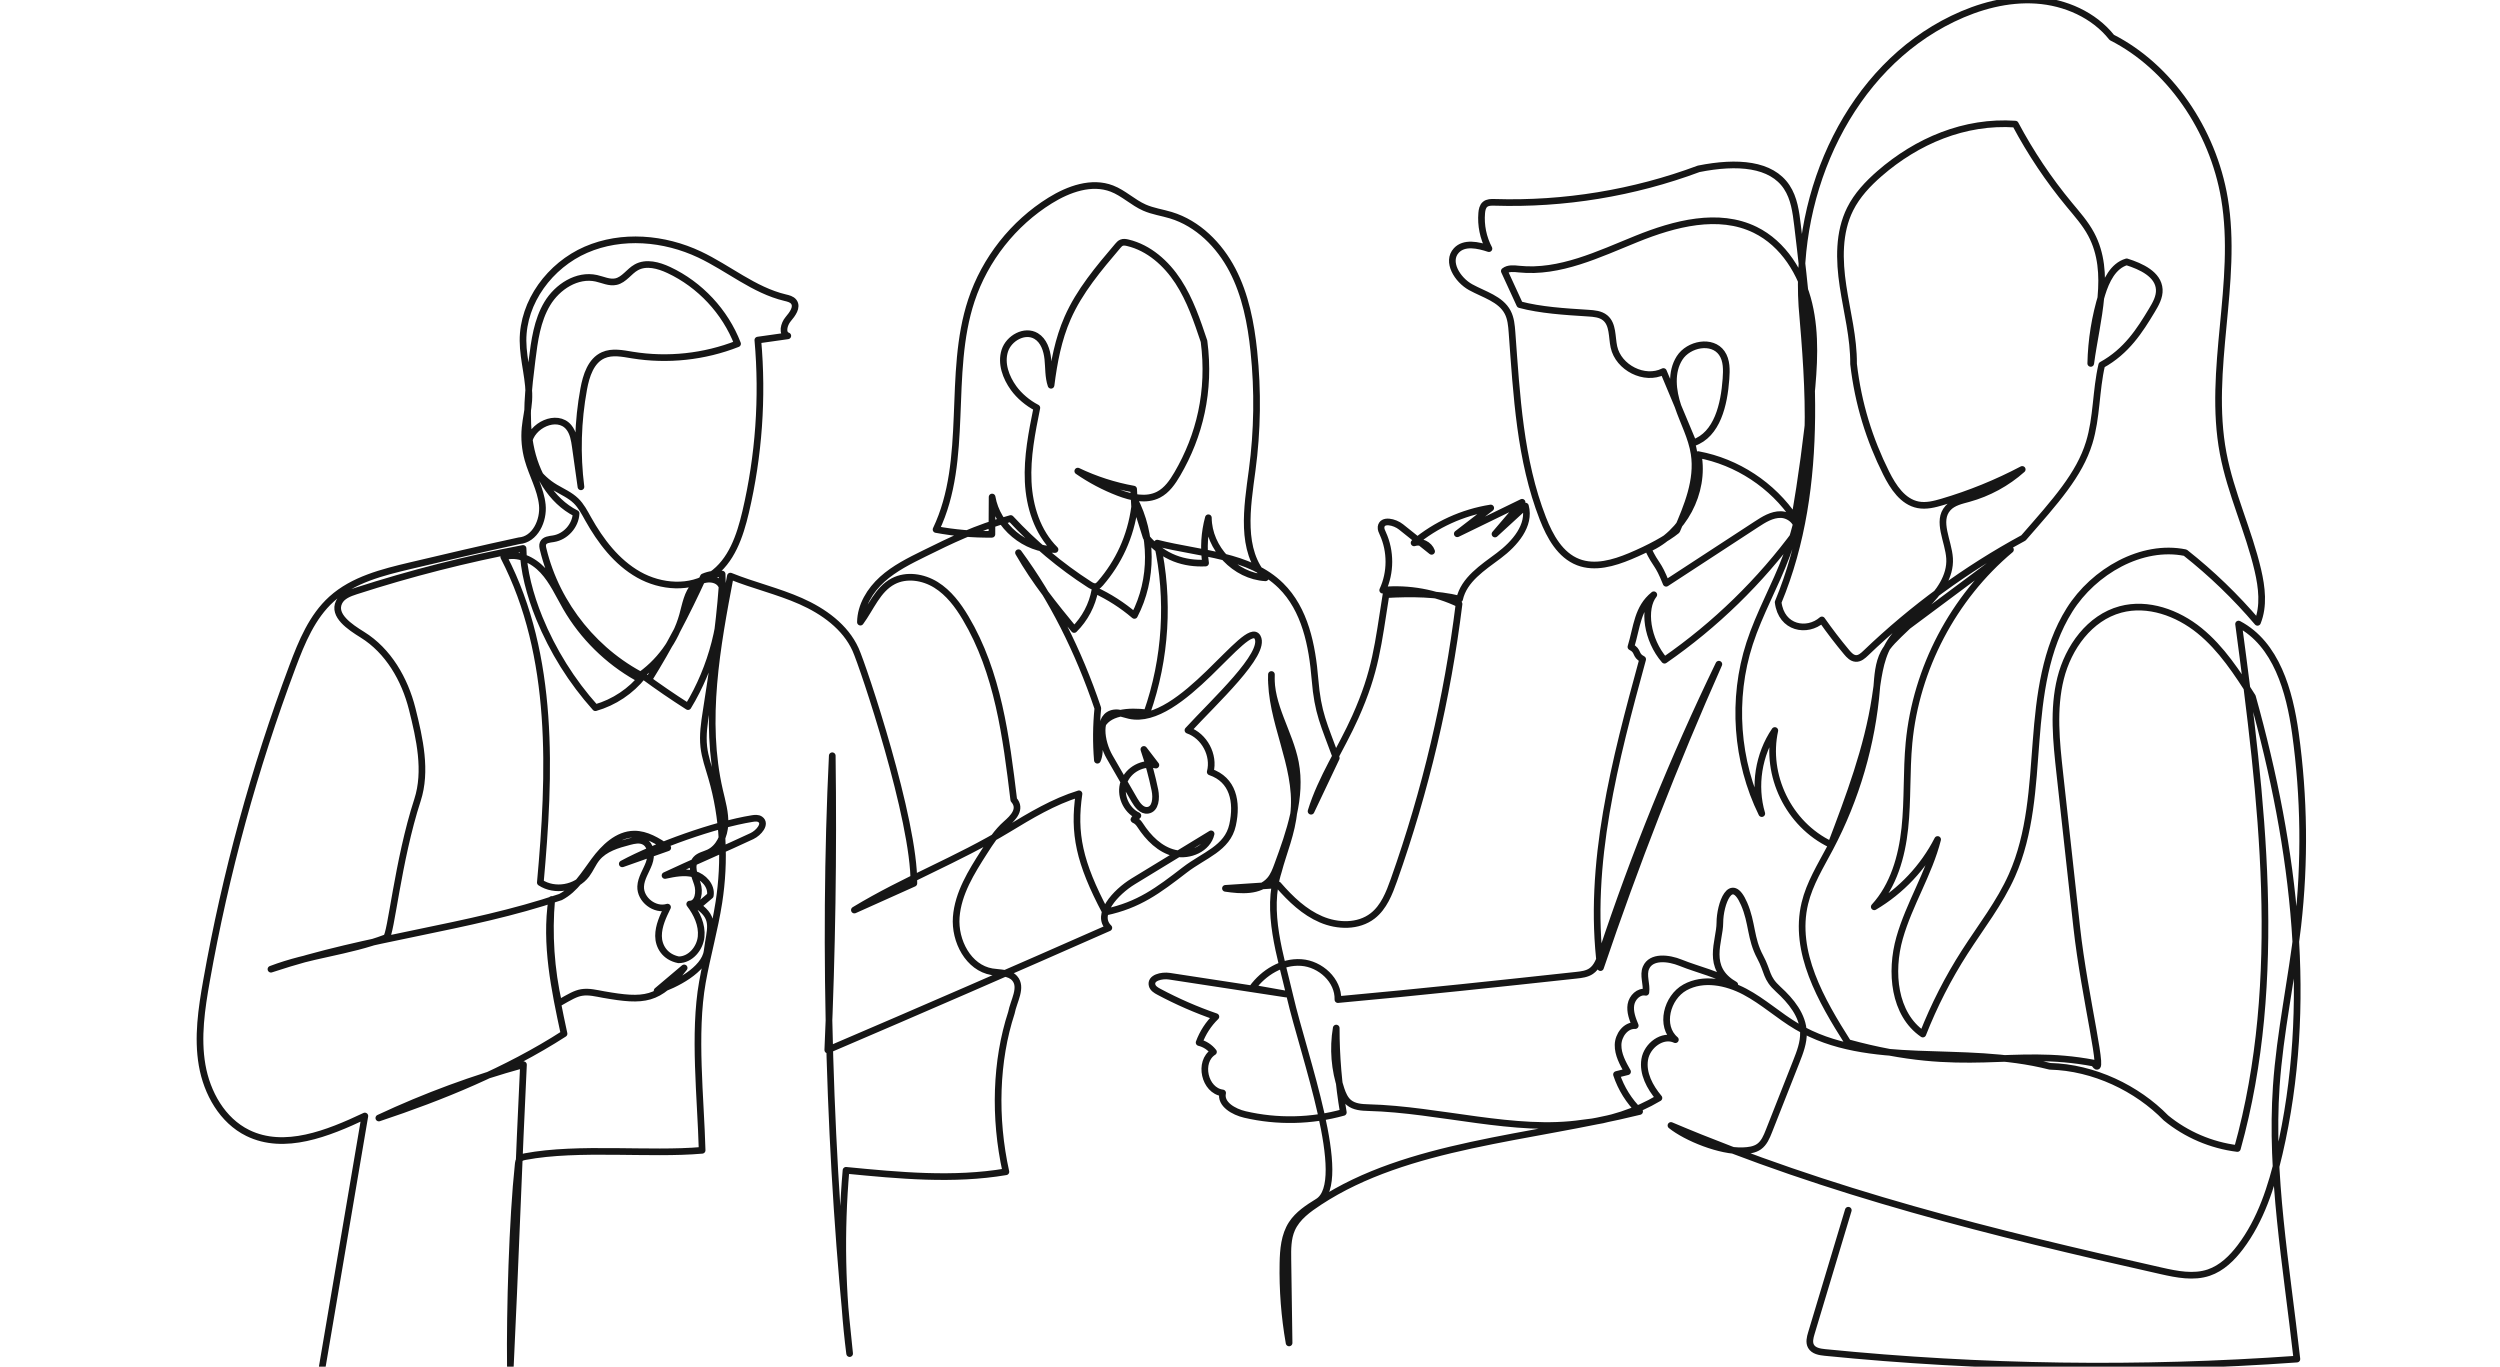 <svg width="750" height="410" viewBox="0 0 750 410" fill="none" xmlns="http://www.w3.org/2000/svg">
<g clip-path="url(#clip0_81_4549)">
<path d="M96.684 410C100.942 384.934 105.201 359.867 109.458 334.801C98.365 340.037 85.339 345.298 74.327 339.893C66.703 336.15 62.078 327.903 60.633 319.534C59.188 311.167 60.471 302.587 61.955 294.226C67.651 262.103 76.298 230.504 87.755 199.956C90.52 192.585 93.633 184.999 99.472 179.72C105.932 173.879 114.794 171.675 123.269 169.669C133.622 167.219 143.978 164.768 155.748 162.222C160.506 161.87 163.181 156.192 162.691 151.445C162.198 146.698 159.658 142.43 158.375 137.835C157.514 134.756 157.224 131.52 157.523 128.337C157.777 125.626 158.452 122.963 158.627 120.243C159.016 114.214 156.932 108.278 156.902 102.237C156.845 90.514 165.034 79.59 175.785 74.918C186.539 70.247 199.271 71.352 209.873 76.357C218.558 80.459 226.168 87.058 235.51 89.291C236.477 89.523 237.546 89.759 238.137 90.559C239.314 92.15 237.72 94.24 236.443 95.751C235.165 97.26 234.466 100.125 236.342 100.753C233.345 101.177 230.348 101.601 227.351 102.025C228.889 119.27 227.648 136.759 223.688 153.616C222.007 160.776 219.446 168.379 213.376 172.529C207.066 176.842 198.275 176.171 191.619 172.412C184.965 168.654 180.155 162.301 176.425 155.632C175.364 153.732 174.348 151.758 172.787 150.242C171.019 148.522 168.695 147.525 166.576 146.264C161.866 143.461 157.785 138.431 158.546 133.002C159.306 127.573 167.127 123.942 170.626 128.163C171.968 129.784 172.312 131.983 172.604 134.066C173.164 138.059 173.726 142.052 174.285 146.045C173.052 136.295 173.333 126.357 175.115 116.694C175.851 112.703 177.256 108.233 180.96 106.573C183.657 105.366 186.77 106.035 189.685 106.513C200.261 108.242 211.299 107.06 221.269 103.131C217.55 93.49 209.994 85.387 200.636 81.006C197.57 79.57 193.86 78.552 190.901 80.194C188.706 81.411 187.252 83.947 184.799 84.488C182.832 84.922 180.874 83.921 178.907 83.484C173.141 82.201 167.214 86.032 164.176 91.098C161.138 96.163 160.343 102.216 159.613 108.078C158.558 116.543 157.507 125.167 159.061 133.552C160.615 141.938 165.214 150.203 172.832 154.038C172.662 157.712 169.661 161.056 166.031 161.622C164.852 161.806 163.379 161.894 162.914 162.991C162.679 163.542 162.805 164.173 162.945 164.755C166.981 181.627 179.006 196.402 194.704 203.78C200.648 194.223 205.893 184.231 211.012 173.058C212.776 172.301 214.737 172.014 216.643 172.228C217.225 186.099 213.617 200.116 206.41 211.982C201.815 209.052 197.318 205.968 192.929 202.738C189.309 207.314 184.224 210.714 178.612 212.312C171.521 204.395 165.803 195.248 161.788 185.406C158.981 178.521 156.987 170.995 156.918 164.529C139.952 167.733 123.188 172.011 106.759 177.321C104.785 177.96 102.618 178.781 101.716 180.648C99.792 184.631 104.937 188.073 108.697 190.402C116.493 195.23 121.423 203.778 123.659 212.673C125.895 221.567 128.081 231.313 125.242 240.032C119.328 258.177 117.255 280.749 115.835 281.291C104.319 285.671 92.801 286.382 81.284 290.761C110.697 281.005 140.108 278.59 168.151 269.114C172.582 266.816 175.28 262.27 178.249 258.256C181.216 254.242 185.254 250.291 190.246 250.234C193.932 250.194 197.254 252.303 200.33 254.335C195.781 255.944 191.232 257.55 186.683 259.155C196.75 253.707 214.349 247.398 225.649 245.575C226.475 245.443 227.396 245.34 228.077 245.825C229.929 247.14 227.635 249.855 225.583 250.83C219.094 253.914 205.994 259.566 199.506 262.648C202.386 262.038 205.406 261.43 208.239 262.239C211.069 263.048 213.588 265.779 213.088 268.681C211.859 269.722 210.63 270.761 209.402 271.802C214.812 275.64 212.975 278.697 212.145 285.278C211.43 290.961 202.586 295.477 197.132 297.226C199.836 294.94 202.542 292.655 205.246 290.37C197.672 300.176 193.281 300.516 181.079 298.367C178.89 297.984 176.669 297.382 174.474 297.751C172.658 298.056 171.021 299.002 167.605 300.972C165.307 290.786 164.596 280.242 165.511 269.841C163.496 283.253 166.362 296.864 169.212 310.123C151.906 321.26 132.507 329.128 113.65 335.406C127.629 328.858 142.164 323.499 157.044 319.406C155.733 345.856 154.424 383.32 153.11 409.767C152.915 393.266 153.7 365.74 155.458 349.331C155.526 348.701 155.62 348.019 156.073 347.577C156.461 347.197 157.026 347.08 157.56 346.98C173.523 343.979 194.993 346.484 210.64 345.092C210.227 329.477 207.988 310.062 210.719 294.68C212.146 286.651 214.416 278.782 215.665 270.723C217.595 258.251 217.014 245.341 213.462 233.232C212.574 230.202 211.498 227.199 211.143 224.063C210.744 220.493 211.294 216.891 211.845 213.341C213.785 200.829 215.726 188.316 216.612 176.056C215.491 172.966 210.654 173.143 208.407 175.539C206.159 177.934 205.652 181.415 204.767 184.579C202.645 192.164 197.705 198.927 191.124 203.253C182.315 198.303 174.872 190.952 169.81 182.206C167.624 178.425 165.834 174.335 162.86 171.135C159.885 167.936 155.284 165.746 151.129 167.094C166.523 196.87 165.041 232.291 162.097 264.759C166.398 267.604 172.833 266.499 175.936 262.382C177.122 260.81 177.84 258.92 179.09 257.398C181.43 254.55 185.228 253.431 188.797 252.502C190.25 252.124 191.852 251.766 193.193 252.436C195.401 253.537 195.551 256.697 194.697 259.013C193.845 261.328 192.311 263.466 192.199 265.931C192.019 269.9 196.468 273.326 200.261 272.136C198.921 274.875 197.552 277.737 197.559 280.785C197.567 283.835 199.404 287.111 203.571 287.942C207.112 287.953 209.987 284.541 210.337 281.017C210.689 277.494 209.057 274.045 206.913 271.227C209.483 271.201 210.019 267.486 209.18 265.055C208.341 262.627 207.081 259.675 208.788 257.754C209.754 256.671 211.318 256.421 212.629 255.801C215.731 254.333 217.326 250.721 217.488 247.293C217.647 243.865 216.648 240.506 215.878 237.161C211.022 216.077 215.063 194.082 219.111 172.828C226.04 175.625 233.391 177.321 240.225 180.344C247.059 183.37 253.585 188.034 256.666 194.842C259.015 200.035 274.385 245.955 274.16 265.004C268.213 267.675 262.263 270.346 256.314 273.016C271.653 263.722 286.991 258.098 302.33 248.804C309.155 244.666 316.071 240.49 323.698 238.139C321.974 249.995 323.73 258.667 331.656 273.637C341.622 271.531 347.427 267.155 355.494 260.936C361.193 256.543 368.228 254.54 369.77 247.513C371.314 240.484 369.885 233.892 363.07 231.58C364.385 226.552 361.295 220.771 356.384 219.07C364.241 210.488 379.976 196.117 377.257 191.165C374.064 185.348 354.286 218.078 338.831 214.657C337.316 214.32 335.812 213.65 334.273 213.87C329.055 214.608 330.247 222.523 332.882 227.09C335.364 231.394 337.846 235.699 340.328 240.004C341.226 241.561 342.557 243.343 344.336 243.087C346.714 242.743 346.956 239.412 346.475 237.058C345.628 232.915 344.519 228.827 343.158 224.825C344.361 226.393 345.563 227.96 346.765 229.529C342.906 228.545 338.491 230.896 337.155 234.649C335.818 238.399 337.753 243.015 341.366 244.69C339.155 246.776 340.369 244.979 342.021 247.527C344.511 251.365 347.972 254.906 352.428 255.944C356.885 256.981 362.31 254.611 363.331 250.152C355.546 254.902 347.763 259.649 339.977 264.397C334.606 267.672 328.561 274.446 332.654 278.345C304.619 290.728 276.513 302.945 248.334 314.998C249.628 285.594 250.076 256.152 249.678 226.722C246.855 284.756 248.892 350.369 254.889 406.079C252.574 387.86 252.209 369.393 253.802 351.097C269.78 352.655 286.02 354.201 301.769 351.538C298.173 335.308 298.728 318.176 303.415 303.857C304.09 300.277 306.802 296.203 304.384 293.478C302.783 291.672 299.973 291.926 297.593 291.527C290.52 290.342 286.33 282.28 286.873 275.131C287.417 267.978 291.399 261.613 295.265 255.571C297.189 252.567 299.149 249.519 301.832 247.168C303.883 245.371 306.597 242.726 304.125 239.928C301.854 221.124 299.381 201.697 289.693 185.418C287.395 181.554 284.616 177.827 280.793 175.456C276.973 173.085 271.93 172.289 267.951 174.384C263.261 176.851 261.266 182.374 258.127 186.643C258.189 181.691 261.003 177.095 264.682 173.779C268.363 170.466 272.867 168.232 277.307 166.042C285.061 162.216 292.813 158.391 303.214 155.556C310.21 163.097 318.154 169.755 326.803 175.324C327.418 175.72 328.129 176.128 328.839 175.958C329.38 175.83 329.784 175.395 330.148 174.974C335.507 168.763 339.185 161.111 340.385 152.074C340.286 150.294 340.189 148.511 340.089 146.73C334.295 145.69 328.643 143.87 323.334 141.33C327.131 143.958 331.242 146.131 335.553 147.786C339.404 149.264 343.866 150.291 347.537 148.409C350.073 147.107 351.772 144.632 353.208 142.169C359.862 130.761 363.158 117.419 361.206 102.389C359.133 96.203 357.024 89.939 353.462 84.473C349.903 79.005 344.671 74.327 338.32 72.828C337.703 72.68 337.034 72.568 336.451 72.818C335.988 73.014 335.645 73.411 335.317 73.793C329.613 80.506 323.827 87.344 320.283 95.41C317.485 101.773 316.182 108.69 315.312 115.584C314.454 113.063 314.629 110.329 314.347 107.681C314.064 105.035 313.136 102.192 310.853 100.821C307.437 98.766 302.642 101.426 301.435 105.225C300.225 109.025 301.757 113.208 304.091 116.44C305.762 118.749 308.295 120.919 311.053 122.346C309.579 129.663 308.097 137.069 308.456 144.523C308.814 151.978 311.213 159.605 316.507 164.864C307.589 164.954 299.134 157.894 297.631 149.103C297.61 152.833 297.591 156.564 297.57 160.293C291.957 160.359 286.336 159.874 280.815 158.851C290.848 137.796 284.081 112.247 291.416 90.109C295.499 77.789 304.014 66.992 315.041 60.151C320.586 56.711 327.484 54.227 333.57 56.577C337.1 57.939 339.89 60.766 343.354 62.288C345.87 63.393 348.637 63.767 351.266 64.566C359.357 67.024 365.804 73.495 369.721 80.99C373.637 88.487 375.276 96.962 376.157 105.373C377.4 117.24 377.229 129.254 375.645 141.079C374.153 152.219 371.935 165.161 379.642 173.344C370.526 172.84 362.557 164.458 362.513 155.327C361.314 159.737 361.027 164.39 361.674 168.913C355.427 169.199 349.103 167.423 343.845 161.18C342.632 157.317 341.418 153.451 340.205 149.586C345.895 160.32 345.94 173.855 340.322 184.631C336.745 181.572 332.748 179.008 328.476 177.032C327.675 181.486 325.467 185.675 322.246 188.854C316.403 181.726 310.56 174.596 305.547 165.813C315.68 179.634 323.492 195.153 329.348 212.483C328.827 217.658 328.783 222.88 329.213 228.064C330.569 225.09 329.08 221.458 330.223 218.396C332.06 213.465 338.844 213.215 344.069 213.849C349.791 197.603 350.876 179.751 347.164 162.93C360.02 166.21 374.788 166.376 384.253 175.674C391.529 182.824 393.66 193.64 394.496 203.805C395.333 213.973 397.149 217.187 400.884 227.41C398.362 232.73 395.84 238.05 393.318 243.372C396.369 233.4 402.345 224.613 406.599 215.092C412.791 201.232 413.405 193.386 415.797 178.397C423.49 177.947 431.219 178.072 437.88 179.73C439.174 173.882 444.83 170.279 449.627 166.688C454.421 163.1 459.204 157.604 457.631 151.824C454.586 154.618 451.542 157.412 448.496 160.206C451.206 157.03 453.917 153.854 456.627 150.679C450.145 153.831 443.664 156.984 437.183 160.137C440.528 157.557 443.872 154.976 447.218 152.394C438.794 153.721 430.752 157.384 424.222 162.864C426.266 162.156 428.77 163.365 429.485 165.407C426.424 162.964 423.365 160.519 420.306 158.073C418.39 156.543 414.609 155.665 414.321 158.101C414.241 158.785 414.567 159.442 414.854 160.068C417.282 165.38 417.266 171.755 414.807 177.056C422.627 176.344 430.635 177.788 437.713 181.187C434.233 209.393 427.672 237.214 418.183 264.002C416.769 267.989 415.141 272.167 411.8 274.764C407.51 278.095 401.296 277.945 396.308 275.801C391.317 273.656 387.271 269.833 383.463 265.458C378.186 265.807 372.91 266.155 367.632 266.505C372.298 267.197 377.836 267.59 380.937 264.037C382.07 262.739 382.687 261.086 383.281 259.47C386.914 249.598 390.605 239.116 388.627 228.785C386.898 219.757 380.92 211.525 381.429 202.347C380.991 216.232 389.376 229.418 388.184 243.258C387.619 249.826 384.928 255.989 383.529 261.382C379.637 273.564 384.148 286.598 387.02 299.057C390.994 316.287 405.028 354.555 395.376 360.515C392.428 362.336 389.41 364.282 387.524 367.19C385.31 370.608 384.965 374.88 384.882 378.949C384.724 386.96 385.342 394.988 386.726 402.879C386.604 394.518 386.486 386.155 386.364 377.793C386.32 374.724 386.298 371.542 387.539 368.735C389.129 365.139 392.528 362.727 395.814 360.568C422.216 343.241 458.993 341.567 491.883 333.451C488.726 330.378 486.324 326.534 484.947 322.349C486.055 322.07 487.159 321.792 488.266 321.515C486.838 319.009 485.37 316.346 485.421 313.463C485.475 310.581 487.696 307.526 490.574 307.682C489.745 305.678 488.925 303.536 489.277 301.395C489.63 299.254 491.641 297.234 493.763 297.696C494.118 295.236 492.813 292.598 493.803 290.318C495.35 286.748 500.579 287.359 504.184 288.825C509.502 290.987 515.67 292.226 520.435 295.426C511.52 290.353 515.961 282.341 515.961 276.822C515.961 271.302 519.277 262.044 523.226 271.136C525.743 276.924 525.067 281.518 528.05 287.081C530.485 291.626 529.669 293.313 533.481 296.785C537.296 300.257 540.896 304.64 541.033 309.794C541.112 312.802 539.993 315.697 538.888 318.497C536.151 325.441 533.413 332.388 530.675 339.333C529.991 341.071 529.23 342.906 527.707 343.986C526.335 344.957 524.573 345.15 522.896 345.221C516.069 345.508 505.876 341.326 501.286 337.638C548.768 357.786 598.072 369.966 648.4 381.264C653.094 382.318 658.075 383.32 662.632 381.78C666.526 380.465 669.603 377.437 672.085 374.162C678.253 366.013 681.459 356.019 683.773 346.065C694.093 301.679 688.621 255.113 675.736 209.014C671.169 201.844 666.456 194.563 659.86 189.202C653.262 183.84 644.35 180.621 636.14 182.835C626.897 185.328 620.494 194.205 618.177 203.493C615.858 212.78 616.891 222.535 617.94 232.049C619.633 247.424 621.325 262.8 623.017 278.174C625.323 299.129 632.036 325.364 628.224 318.947C603.192 314.171 589.828 322.539 554.385 312.791C546.341 300.116 537.952 285.575 541.46 270.977C542.879 265.073 546.15 259.818 548.99 254.45C556.845 239.599 561.644 223.142 563.007 206.397C563.299 202.792 563.47 199.04 565.158 195.84C566.404 193.48 568.384 191.604 572.385 187.807C582.636 180.172 592.888 172.54 603.14 164.905C585.993 179.28 574.81 200.565 572.702 222.841C571.896 231.37 572.362 239.985 571.45 248.501C570.537 257.02 568.056 265.718 562.276 272.041C570.349 267.285 577.029 260.191 581.288 251.845C578.686 262.088 572.758 271.217 569.874 281.385C566.989 291.553 568.138 304.233 576.849 310.218C580.224 301.627 584.448 293.368 589.432 285.599C594.302 278.011 599.933 270.832 603.591 262.589C609.147 250.073 609.783 236.027 610.825 222.373C611.865 208.718 613.574 194.565 620.858 182.969C628.142 171.373 642.564 163.151 655.58 165.801C663.472 172.029 670.743 179.044 677.25 186.706C679.229 181.792 678.559 176.227 677.36 171.067C674.592 159.168 669.2 147.965 666.941 135.96C662.216 110.848 671.58 84.754 667.34 59.554C663.856 38.855 650.769 19.973 633.541 11.24C628.164 4.45 619.544 0.672 610.901 0.089C602.259 -0.497 593.613 1.869 585.814 5.636C555.134 20.454 538.314 56.904 540.575 91.852C542.72 116.975 544.742 143.068 535.945 166.696C532.622 175.625 527.82 183.971 524.883 193.034C519.49 209.67 520.828 228.382 528.535 244.078C526.073 235.743 527.552 226.333 532.449 219.152C529.529 232.447 536.451 247.283 549.292 253.37C554.749 238.983 560.243 224.46 562.564 209.248C563.388 203.849 563.862 198.217 566.544 193.461C569.218 188.714 573.78 185.395 577.711 181.621C581.642 177.845 585.212 172.947 584.875 167.508C584.554 162.286 580.885 156.319 584.379 152.426C585.923 150.708 588.359 150.199 590.586 149.586C596.522 147.952 602.074 144.929 606.668 140.828C599.021 144.864 590.971 148.136 582.678 150.581C580.327 151.275 577.855 151.908 575.445 151.445C570.856 150.568 567.943 146.112 565.853 141.933C560.86 131.939 557.443 121.161 556.069 109.177C556.135 101.311 554.073 93.606 552.902 85.826C551.731 78.049 551.528 69.74 555.047 62.706C557.117 58.561 560.363 55.115 563.858 52.074C575.067 42.319 589.37 36.177 604.601 37.234C609.155 45.804 614.581 53.91 620.769 61.385C623.125 64.23 625.61 67.013 627.35 70.271C633.557 81.891 628.966 95.971 627.224 109.027C627.372 101.991 628.505 94.975 630.577 88.249C631.828 84.189 633.925 79.751 638.002 78.553C642.347 79.926 647.507 82.281 647.781 86.83C647.916 89.105 646.7 91.214 645.525 93.165C641.951 99.101 637.988 105.387 630.522 109.488C628.726 117.156 629.076 125.253 626.764 132.783C623.796 142.451 616.76 150.246 607.041 161.372C589.828 170.71 573.876 182.363 559.745 195.92C558.904 196.727 557.928 197.597 556.766 197.54C555.607 197.485 554.719 196.534 553.977 195.644C551.375 192.525 548.904 189.3 546.571 185.976C542.19 189.82 534.41 188.584 533.445 180.667C548.067 145.408 543.789 105.533 539.26 67.631C538.783 63.631 538.247 59.466 536.017 56.11C531.404 49.163 521.269 48.316 509.607 50.649C490.104 57.925 469.177 61.361 448.371 60.706C447.378 60.675 446.286 60.667 445.526 61.307C444.793 61.922 444.595 62.956 444.512 63.906C444.196 67.577 444.96 71.335 446.686 74.592C443.402 73.5 439.262 72.6 436.909 75.136C433.811 78.477 437.206 83.956 441.193 86.159C445.18 88.361 450.187 89.649 452.304 93.682C453.271 95.523 453.449 97.664 453.604 99.738C455.001 118.624 455.982 137.914 462.865 155.559C464.965 160.94 468.057 166.553 473.446 168.637C478.452 170.573 484.092 168.935 489.042 166.864C494.702 164.497 500.127 161.569 503.034 159.158C506.209 151.845 509.454 144.037 508.247 136.155C507.487 131.195 505.015 126.686 503.413 121.931C501.81 117.174 501.172 111.618 503.877 107.39C506.583 103.164 513.661 101.807 516.538 105.922C518.072 108.115 517.983 111.021 517.791 113.692C517.244 121.297 515.216 130.4 507.998 132.861C505.009 125.724 502.022 118.589 499.034 111.452C493.336 114.305 485.534 110.307 484.177 104.081C483.513 101.03 483.948 97.316 481.534 95.339C480.16 94.215 478.259 94.054 476.486 93.942C469.312 93.492 462.14 93.04 455.926 91.388C454.385 88.03 452.841 84.673 451.296 81.318C452.496 80.364 454.208 80.579 455.731 80.735C467.932 81.985 479.601 76.263 490.971 71.67C502.343 67.075 515.532 63.561 526.548 68.952C535.05 73.109 540.5 81.974 542.686 91.18C544.87 100.386 544.217 110.008 543.283 119.423C542.09 131.478 540.461 143.489 538.401 155.427C531.807 145.566 521.123 138.534 509.456 136.381C511.538 147.717 504.975 160.059 494.414 164.675C497.006 170.12 497.241 168.472 499.839 174.981C508.87 169.084 517.9 163.188 526.932 157.292C529.163 155.835 531.573 154.324 534.237 154.371C536.9 154.417 539.678 156.801 539.063 159.393C528.095 174.366 514.615 187.498 499.355 198.065C494.056 191.93 492.807 182.596 496.141 178.425C491.177 182.437 491.128 187.965 489.277 194.072C491.675 195.308 490.403 196.545 492.8 197.78C484.546 228.01 476.215 259.198 480.145 290.287C490.589 259.425 502.443 229.04 515.657 199.26C502.053 227.374 490.295 256.381 480.486 286.033C479.827 288.03 479.067 290.178 477.323 291.353C476.045 292.214 474.447 292.403 472.917 292.568C450.098 295.042 427.281 297.515 401.372 299.88C401.563 294.119 396.125 289.156 390.374 288.758C384.624 288.358 379.081 291.754 375.688 296.414C379.073 297.016 382.458 297.618 385.843 298.22C374.167 296.434 362.492 294.648 350.817 292.861C348.512 292.509 345.048 293.324 345.633 295.58C345.875 296.508 346.795 297.069 347.641 297.519C353.141 300.461 358.874 302.965 364.77 305.002C362.537 307.168 360.801 309.843 359.733 312.765C361.429 313.181 362.975 314.189 364.041 315.576C359.407 318.5 361.353 327.204 366.789 327.881C366.036 331.257 370.115 333.563 373.485 334.348C383.168 336.605 393.419 336.388 402.999 333.724C401.579 325.369 400.866 316.895 400.868 308.421C399.828 314.562 400.346 320.962 402.359 326.857C402.854 328.303 403.481 329.781 404.655 330.763C406.249 332.093 408.492 332.234 410.566 332.289C431.699 332.84 454.732 339.91 474.688 336.931C482.78 336.134 490.687 333.543 497.681 329.394C494.959 326.15 492.743 322.03 493.412 317.848C494.079 313.667 498.786 310.094 502.612 311.909C497.832 307.876 500.029 299.24 505.505 296.216C510.98 293.193 517.924 294.573 523.45 297.501C528.976 300.43 533.651 304.742 539.031 307.93C560.753 320.798 588.632 313.148 614.973 319.892C628.192 320.232 641.147 326.513 649.782 335.369C655.87 340.364 663.397 343.588 671.215 344.551C685.38 293.659 678.527 239.581 671.571 187.215C682.909 193.194 686.866 207.319 688.627 220.015C691.277 239.121 691.518 258.56 689.34 277.726C687.512 293.815 683.988 309.705 682.883 325.86C681.064 352.461 685.832 379.024 689.069 407.731C641.929 411.108 594.501 410.441 547.474 405.739C545.902 405.583 544.096 405.275 543.313 403.903C542.642 402.732 543.013 401.263 543.403 399.969C547.099 387.667 550.793 375.368 554.491 363.068" stroke="#161616" stroke-width="2" stroke-linecap="round" stroke-linejoin="round"/>
</g>
<defs>
<clipPath id="clip0_81_4549">
<rect width="750" height="410" fill="white"/>
</clipPath>
</defs>
</svg>
